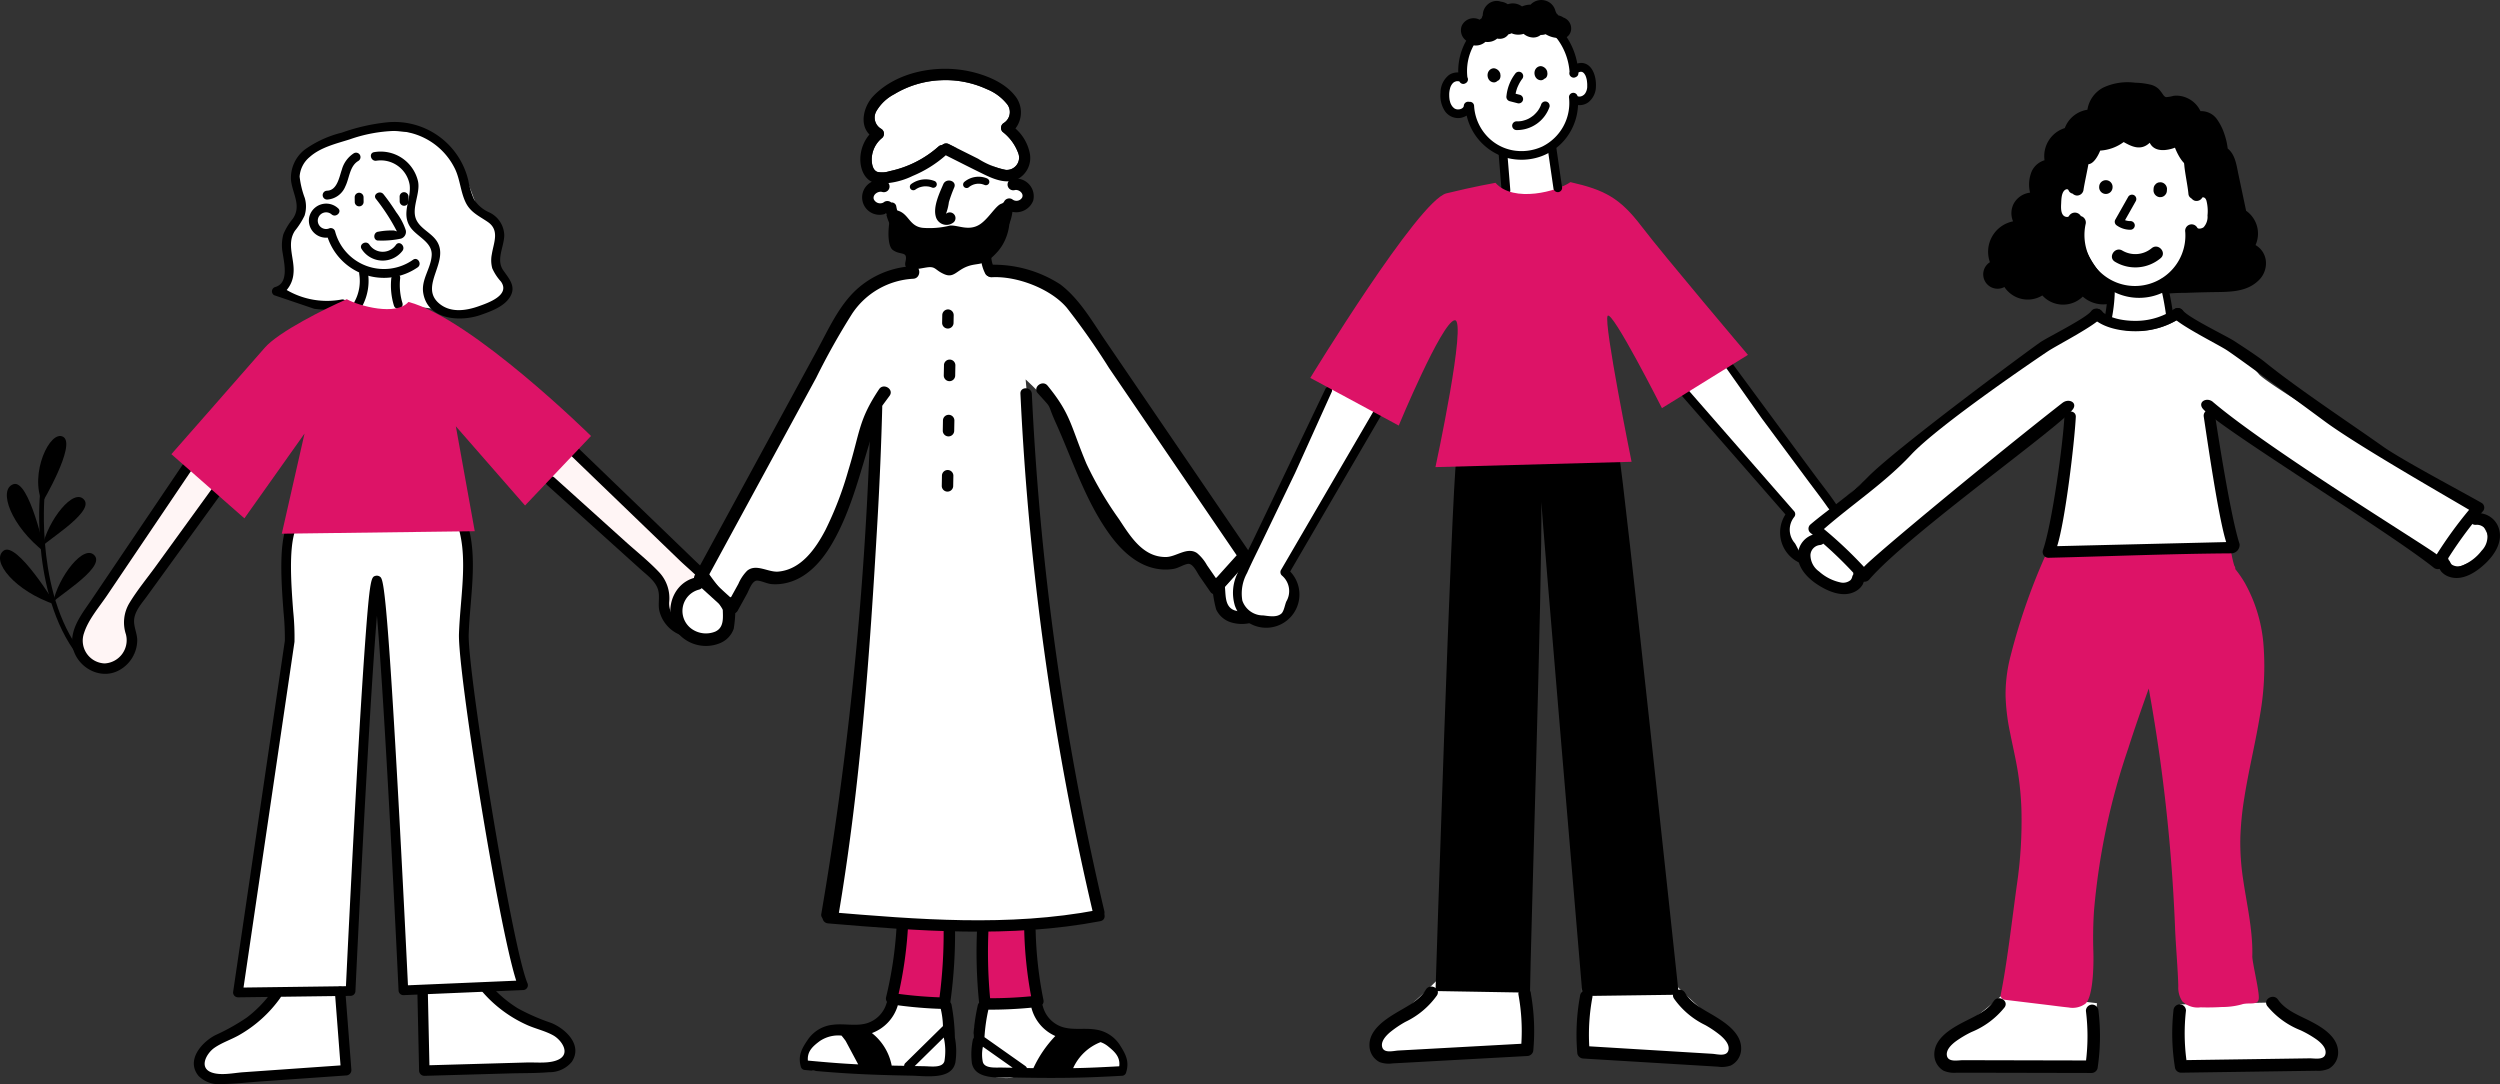 <?xml version="1.0" encoding="UTF-8"?> <svg xmlns="http://www.w3.org/2000/svg" xmlns:xlink="http://www.w3.org/1999/xlink" id="グループ_848" data-name="グループ 848" width="338.47" height="146.772" viewBox="0 0 338.47 146.772"><rect x="0" y="0" width="338.47" height="146.772" fill="#333333" stroke="none"/><defs><clipPath id="clip-path"><rect id="長方形_6201" data-name="長方形 6201" width="338.47" height="146.772" fill="none"></rect></clipPath></defs><g id="グループ_847" data-name="グループ 847" clip-path="url(#clip-path)"><path id="パス_1864" data-name="パス 1864" d="M17.446,168.783c-7.112-8.179-5.775-22.476-5.76-22.619l.633.064c-.014.141-1.323,14.168,5.607,22.138Z" transform="translate(-6.275 -79.224)"></path><path id="パス_1865" data-name="パス 1865" d="M11.841,137.9c-1.776-3.907,1.066-9.946,2.842-8.881s-2.842,8.881-2.842,8.881" transform="translate(-6.113 -69.866)"></path><path id="パス_1866" data-name="パス 1866" d="M7.178,152.324C2.56,148.771.784,143.8,2.916,143.088s4.262,9.236,4.262,9.236" transform="translate(-1.095 -77.537)"></path><path id="パス_1867" data-name="パス 1867" d="M7.543,169.948C2.015,168.11-1.3,164,.483,162.625s7.06,7.323,7.06,7.323" transform="translate(0 -88.067)"></path><path id="パス_1868" data-name="パス 1868" d="M12.491,153.714c.71-3.552,4.262-8.17,5.683-6.394s-6.039,6.038-5.683,6.394" transform="translate(-6.764 -79.638)"></path><path id="パス_1869" data-name="パス 1869" d="M15.619,170.249c.71-3.552,4.262-8.17,5.683-6.394s-6.039,6.038-5.683,6.394" transform="translate(-8.459 -88.6)"></path><path id="パス_1870" data-name="パス 1870" d="M93.542,38.6c-2.056.378-4.826,1.872-6.117,2.376s-2.935,1.751-2.883,2.994a19.711,19.711,0,0,0,.584,4,4.182,4.182,0,0,1-.476,3.2c-.549.858-1.692,1.7-1.359,2.881a8.418,8.418,0,0,1,.265,3.556,7.861,7.861,0,0,1-1.444,2.825s3.512,1.884,4.84,1.887,3.978-.358,5.2-.183,2.317,1.482,4.013,1.479a9.472,9.472,0,0,0,3.848-1.288l4.164.487a5.822,5.822,0,0,0,3.46.642c1.775-.316,4.723-1.333,5.3-2.418a3.5,3.5,0,0,0-.22-2.681c-.92-.831-1.349-1.105-1.089-2.269s1.023-2.733.494-3.8-1.5-1.441-2.479-2.553-1.288-3.848-2.909-5.852-2.146-4.4-5.435-4.928a47.826,47.826,0,0,0-7.751-.363" transform="translate(-44.506 -20.907)" fill="#fff"></path><path id="パス_1871" data-name="パス 1871" d="M104.411,67.273c-.8-1.015-.5-5.024-.5-5.024s4.6-2.295,4.824-3.72c-.6-1.084-1.783-1.833-2.382-2.659a3.6,3.6,0,0,1-.317-2.7c.109-.906.658-2.4.116-3.553s-.765-2.5-2.064-2.859-2.211-.726-2.916-.518-2.2-.468-2.959.452-1.159,3.059-2.046,3.853a4.114,4.114,0,0,1-1.4.934l.69,2.05s-2.985-.709-2.882,1.031,2.179,2.212,2.179,2.212S96.13,60.483,99,61.712c.928,1.141-.6,4.983-.6,4.983s3.667,2.372,6.016.578" transform="translate(-50.179 -25.029)" fill="#fff"></path><path id="パス_1872" data-name="パス 1872" d="M125.125,291.554l.337,10.9s12.347-.54,13.837-.524,5.04.037,5.37-1.065.25-3.028-1.166-3.746-4.481-.617-5.908-1.9-4.338-4.651-4.338-4.651Z" transform="translate(-67.821 -157.495)" fill="#fff"></path><path id="パス_1873" data-name="パス 1873" d="M77.228,292.342l.822,11.027-16.1,1.137s-3.853.16-3.582-1.729,2.442-2.938,4.044-3.977a28.132,28.132,0,0,0,4.927-3.6,14.668,14.668,0,0,0,2.006-2.842Z" transform="translate(-31.627 -158.456)" fill="#fff"></path><path id="パス_1874" data-name="パス 1874" d="M100.728,154.875c1.489,4.509.368,9.886.2,14.893s5.8,42.347,8.013,47.562l-16.2.689S90.1,162.284,89.15,162.535s-3.56,55.579-3.56,55.579l-15.251.2,7-47.521c.2-2.625-1.346-11.78.272-15.615Z" transform="translate(-38.125 -83.946)" fill="#fff"></path><path id="パス_1875" data-name="パス 1875" d="M69.564,218.194a.656.656,0,0,1-.648-.751l7-47.521a35.918,35.918,0,0,0-.18-3.893c-.285-3.842-.676-9.1.5-11.88a.656.656,0,0,1,.595-.4l23.115-.3a.648.648,0,0,1,.631.45c1.135,3.438.811,7.338.5,11.109-.11,1.327-.224,2.7-.27,4.012-.172,4.99,5.838,42.281,7.961,47.283a.655.655,0,0,1-.575.91l-16.2.689a.654.654,0,0,1-.682-.623c-.8-16.936-2.081-40.89-2.926-50.75-.839,9.874-2.114,33.873-2.915,50.844a.656.656,0,0,1-.646.625l-15.251.2Zm7.73-63.142c-.863,2.6-.51,7.357-.248,10.88a34.074,34.074,0,0,1,.174,4.136l-6.9,46.805,13.866-.182c.136-2.839.724-15.019,1.395-27.085.447-8.053.845-14.48,1.179-19.1.665-9.17.861-9.222,1.443-9.376a.716.716,0,0,1,.58.111c.421.309.856.627,2.412,28.5.667,11.936,1.249,23.941,1.387,26.827l14.656-.625c-2.444-7.619-7.923-41.943-7.749-46.967.046-1.346.162-2.733.273-4.076.289-3.468.586-7.049-.3-10.134Z" transform="translate(-37.35 -83.171)"></path><path id="パス_1876" data-name="パス 1876" d="M124.8,291.8l.216,9.95,8.566-.243,4.634-.132c1.306-.037,3.061.191,4.271-.393,1.7-.822.408-2.655-.709-3.278-1.081-.6-2.334-.877-3.468-1.371a17.393,17.393,0,0,1-6.063-4.459c-.6-.681.384-1.7.99-1.016a16.488,16.488,0,0,0,3.753,3.19,28.163,28.163,0,0,0,4.484,1.962c1.963.779,4.339,3.012,2.812,5.281a3.889,3.889,0,0,1-3.079,1.4c-1.75.149-3.532.115-5.287.164l-11.585.329a.72.72,0,0,1-.719-.7q-.116-5.335-.232-10.67a.71.71,0,0,1,1.418-.019" transform="translate(-66.876 -157.528)"></path><path id="パス_1877" data-name="パス 1877" d="M76.4,292.4q.382,4.962.763,9.923l-8.548.6-4.624.325c-1.3.091-3.027.491-4.289.028-1.774-.651-.667-2.6.383-3.331,1.017-.706,2.237-1.1,3.317-1.706A17.387,17.387,0,0,0,69,293.2c.532-.736-.55-1.656-1.085-.914a16.453,16.453,0,0,1-3.421,3.544,28.186,28.186,0,0,1-4.269,2.394c-1.877.967-4.022,3.424-2.278,5.531a3.889,3.889,0,0,0,3.2,1.093c1.756-.024,3.526-.234,5.278-.356l11.561-.812a.72.72,0,0,0,.646-.767l-.819-10.641a.71.71,0,0,0-1.413.121" transform="translate(-31.06 -158.081)"></path><path id="パス_1878" data-name="パス 1878" d="M164.38,132.2c.089.073.2.17.339.289,3.059,2.669,17.433,16.375,18.524,17.878,1.14,1.569,1.875,3.352.539,4.561s-1.729,3.582-4.113,2.619-3.05-1.389-3.082-3.1.372-3.513-.607-4.327-15.729-13.813-15.729-13.813Z" transform="translate(-86.86 -71.655)" fill="#fff5f5"></path><path id="パス_1879" data-name="パス 1879" d="M162.479,135.313l9.588,8.642c1.52,1.37,3.168,2.675,4.574,4.163a5.108,5.108,0,0,1,1.368,4.066,3.147,3.147,0,0,0,3.632,3.255,3.084,3.084,0,0,0,1.881-4.591c-.956-1.685-2.732-3.013-4.109-4.34l-4.764-4.593L163.93,131.581c-.658-.634.319-1.663.977-1.028l11.06,10.662,5.614,5.413c1.342,1.293,2.974,2.618,3.6,4.442,1.11,3.22-2.054,6.732-5.378,5.65a4.686,4.686,0,0,1-3.13-3.41c-.185-.894.077-1.817-.136-2.7-.294-1.217-1.482-2.053-2.368-2.851L161.5,136.341c-.679-.612.3-1.64.977-1.028" transform="translate(-87.413 -70.655)"></path><path id="パス_1880" data-name="パス 1880" d="M37.446,136.752c-.072.09-.163.208-.272.353-2.435,3.248-13.636,19.65-14.39,21.347-.788,1.772-1.135,3.669.423,4.572s2.438,3.143,4.569,1.7,2.693-1.994,2.369-3.671-1.1-3.358-.308-4.358,12.5-16.789,12.5-16.789Z" transform="translate(-11.987 -74.123)" fill="#fff5f5"></path><path id="パス_1881" data-name="パス 1881" d="M40.274,139.149,32.7,149.6c-1.2,1.657-2.541,3.276-3.606,5.025a5.106,5.106,0,0,0-.49,4.262,3.147,3.147,0,0,1-2.873,3.941,3.084,3.084,0,0,1-2.8-4.1c.584-1.847,2.044-3.516,3.114-5.1l3.7-5.485L38.077,135.8a.709.709,0,0,0-1.169-.8l-8.594,12.734L23.951,154.2c-1.043,1.545-2.363,3.181-2.6,5.095-.414,3.38,3.412,6.156,6.437,4.4a4.685,4.685,0,0,0,2.351-3.987c-.005-.913-.455-1.761-.43-2.667.034-1.251,1.022-2.317,1.722-3.282l10.011-13.81c.537-.741-.634-1.541-1.17-.8" transform="translate(-11.557 -73.008)"></path><path id="パス_1882" data-name="パス 1882" d="M80.814,58.439c1.9-.51,1.237-3.209,1.04-4.555a5.677,5.677,0,0,1,.086-2.6,8.425,8.425,0,0,1,1.281-2.1c1.208-1.754-.047-3.366-.249-5.213a4.852,4.852,0,0,1,1.9-4.169,14.543,14.543,0,0,1,4.975-2.268,26.451,26.451,0,0,1,6-1.384,10.267,10.267,0,0,1,11.14,7.9,11.037,11.037,0,0,0,.759,2.507,4.578,4.578,0,0,0,2,1.74,3.524,3.524,0,0,1,2.1,3.133c-.024,1.562-1.14,3.3-.143,4.735.811,1.169,1.821,2.225.88,3.678-.821,1.267-2.557,1.887-3.911,2.364-2.768.975-7.129.713-7.786-2.895-.345-1.893,1.062-3.4,1.134-5.217s-2.1-2.506-2.95-3.854c-1.168-1.852.21-3.705-.035-5.643a3.965,3.965,0,0,0-4.485-3.267c-.756.143-1.1-1.012-.335-1.156a5.185,5.185,0,0,1,5.961,3.982c.329,1.686-.99,3.694-.2,5.25.611,1.2,2.07,1.729,2.778,2.882,1.683,2.741-2.425,6.007.226,8.328,1.515,1.327,3.6,1.052,5.358.433,1.3-.458,4.371-1.509,3.057-3.358a6.64,6.64,0,0,1-1.173-1.788,4.145,4.145,0,0,1-.062-1.9c.255-1.6,1.093-3.26-.556-4.387-1.2-.823-2.359-1.295-3.015-2.7-.664-1.419-.729-3.031-1.4-4.45a9.127,9.127,0,0,0-8.22-5.167,20.094,20.094,0,0,0-6.07,1.152c-1.82.57-3.94,1.072-5.393,2.376a3.752,3.752,0,0,0-1.367,2.655,12.049,12.049,0,0,0,.7,2.9,4.1,4.1,0,0,1-.033,2.39,10.249,10.249,0,0,1-1.3,2.042c-1.194,1.815.009,3.825-.2,5.794a3.873,3.873,0,0,1-.919,2.228,10.811,10.811,0,0,0,7.425,1.289c.755-.142,1.1,1.013.335,1.156a12.406,12.406,0,0,1-4.027.1L80.685,59.54a.609.609,0,0,1,.129-1.1" transform="translate(-43.574 -19.574)"></path><path id="パス_1883" data-name="パス 1883" d="M91.327,62.179a2.357,2.357,0,0,1,3.907-1.341c.606.483-.239,1.34-.839.862a1.128,1.128,0,1,0-.291,1.861.608.608,0,0,1,.745.41,6.834,6.834,0,0,0,10.559,3.854c.638-.442,1.255.592.621,1.031a8.043,8.043,0,0,1-12.177-4.029,2.32,2.32,0,0,1-2.524-2.649" transform="translate(-49.484 -32.658)"></path><path id="パス_1884" data-name="パス 1884" d="M105.44,56.981a.612.612,0,0,1,.61.594l.008.64a.6.6,0,1,1-1.2.016l-.008-.64a.608.608,0,0,1,.594-.61" transform="translate(-56.829 -30.885)"></path><path id="パス_1885" data-name="パス 1885" d="M118.723,56.807a.612.612,0,0,1,.61.594l.008.64a.6.6,0,0,1-1.2.016l-.008-.64a.608.608,0,0,1,.594-.61" transform="translate(-64.029 -30.79)"></path><path id="パス_1886" data-name="パス 1886" d="M111.223,62.2a9.776,9.776,0,0,1,2.069-.157c.417.068.52.314.257-.19-.161-.31-.334-.615-.509-.917a27.592,27.592,0,0,0-2.168-3.173c-.478-.609.558-1.222,1.031-.621a28.172,28.172,0,0,1,1.715,2.425,8.418,8.418,0,0,1,1.29,2.426.958.958,0,0,1-.648,1.152,12.479,12.479,0,0,1-3.021.258c-.773.059-.785-1.145-.016-1.2" transform="translate(-59.976 -30.837)"></path><path id="パス_1887" data-name="パス 1887" d="M107.836,71.985a2.176,2.176,0,0,0,3.616.02c.475-.611,1.333.234.862.839a3.375,3.375,0,0,1-5.509-.239c-.441-.639.593-1.256,1.031-.621" transform="translate(-57.833 -38.873)"></path><path id="パス_1888" data-name="パス 1888" d="M115.62,81.608c.079-.761,1.283-.786,1.2-.016a8.459,8.459,0,0,0,.31,3.363.6.6,0,0,1-1.156.335,9.331,9.331,0,0,1-.357-3.682" transform="translate(-62.642 -43.918)"></path><path id="パス_1889" data-name="パス 1889" d="M104.734,83.849a5.9,5.9,0,0,0,.632-3.728c-.122-.756,1.032-1.1,1.156-.335a7.268,7.268,0,0,1-.741,4.657c-.361.686-1.408.093-1.047-.594" transform="translate(-56.728 -43.013)"></path><path id="パス_1890" data-name="パス 1890" d="M96,50.278c1.365-.023,1.648-1.837,2-2.84a3.84,3.84,0,0,1,1.616-2.219.6.6,0,0,1,.621,1.031c-1.184.693-1.2,2.312-1.759,3.439a2.842,2.842,0,0,1-2.463,1.793.6.6,0,0,1-.016-1.2" transform="translate(-51.721 -24.462)"></path><path id="パス_1891" data-name="パス 1891" d="M82.757,88.819c-1.643,1.928-6.666.564-8.347-.367-2.844,1.229-9.237,4.411-11.115,6.581s-12.631,14.4-12.631,14.4l9.886,8.688,8.141-11.481L65.614,120.2l26.122-.338-2.561-14.207,9.371,10.727,8.933-9.413S91.367,91.089,82.757,88.819" transform="translate(-27.461 -47.943)" fill="#dd1367"></path><path id="パス_1892" data-name="パス 1892" d="M291.509,273.935l.122,9.969,6.813-.391-1.073-10.1Z" transform="translate(-158.004 -148.195)" fill="#dd1367"></path><path id="パス_1893" data-name="パス 1893" d="M272.065,273.394l-.895,10.312-6.917-.907,1.24-9.922Z" transform="translate(-143.231 -147.906)" fill="#dd1367"></path><path id="パス_1894" data-name="パス 1894" d="M203.034,171.753l-.21.369s-2.893,3.909-2.152,5.336,2.84,3.214,4.332,2.311a8.317,8.317,0,0,0,2.5-2.972c-1.6-1.583-2.107-4.163-4.47-5.045" transform="translate(-108.703 -93.094)" fill="#fff"></path><path id="パス_1895" data-name="パス 1895" d="M281.127,116.652c-2.105-3.231-19.714-30.132-20.937-31.672-1.306-1.644-4.932-5.3-6.873-6.082a24.856,24.856,0,0,0-5.793-1.021l-1.257-2.011s-8.287-.9-8.939.719a1.786,1.786,0,0,1-1.364,1.518c-1.232.255-5.472.049-7.166,3.314-1.434,2.766-16.056,28.531-20.5,36.354a23.674,23.674,0,0,0,4.177,5.028c.8-1.917,2.1-4.692,2.777-4.541,1.035.229,3.328,2.47,5.957.147s5.82-8.369,6.963-11.669,3.1-9.089,3.1-9.089-1.188,29.98-1.817,34.8-4.044,32.4-4.044,32.4,9.58,1.42,12.1,1.686,24.612-1.353,24.612-1.353S254.457,132,254.409,126.53s-2.648-34.176-2.648-34.176,3.956,3.612,5,5.741,4.564,12.933,7.639,15.594,4.188,3.387,5.652,3.111,3.989-.543,3.989-.543l3.286,3.9c1.19-1.3,2.713-2.115,3.8-3.5" transform="translate(-112.903 -40.986)" fill="#fff"></path><path id="パス_1896" data-name="パス 1896" d="M365.941,165.922a13.945,13.945,0,0,0-1.983-1.2,56.751,56.751,0,0,1-4.283,5.193c.419,1.033,2.11,3.032,2.9,3.081a4.084,4.084,0,0,0,4.172-2.459c.674-1.83.756-3.456-.812-4.615" transform="translate(-194.952 -89.283)" fill="#fff"></path><path id="パス_1897" data-name="パス 1897" d="M258.8,48.579a1.636,1.636,0,0,0-2.338,2.065,4.337,4.337,0,0,0,2.414,1.91,8.83,8.83,0,0,0,2.4,2.475c1.487.975,1.583,1.2,4.755,1.73s5.665.405,7.061-.724a17.032,17.032,0,0,0,2.959-4.071s2.528-.673,2.465-1.45-2.292-2.241-2.292-2.241l-1.745-1.268s-5.1-4.127-7.146-3.259-8.53,4.832-8.53,4.832" transform="translate(-138.912 -23.647)" fill="#fff"></path><path id="パス_1898" data-name="パス 1898" d="M251.8,294.8a1.467,1.467,0,0,0-1.573,1.106,3.006,3.006,0,0,1-1.847,2.278,11.444,11.444,0,0,1-4.916,1.445c-2.037.064-3.744-.223-4.525.889a9.321,9.321,0,0,0-.969,2.354,1.459,1.459,0,0,0,1.4,1.875c4.78.008,17.044.009,17.639-.174.74-.227.759-1.791.449-3a46.437,46.437,0,0,1-.524-5.012,1.46,1.46,0,0,0-1.3-1.351Z" transform="translate(-128.953 -159.785)" fill="#fff"></path><path id="パス_1899" data-name="パス 1899" d="M288.5,297.256c-.738,2.469-1.289,6.564-.63,8.107s4.3,1.981,5.225,1.574,14.392-.534,14.392-.534.708-3.035-1.166-4.268-3.3-1.22-5.885-1.311c-4.083-.144-4.591-3.39-4.591-3.39Z" transform="translate(-155.873 -161.12)" fill="#fff"></path><path id="パス_1900" data-name="パス 1900" d="M275.813,35.837a11.078,11.078,0,0,1-3.7-1.5l-3.973-1.986a.782.782,0,0,0-.906.131.754.754,0,0,0-.493.2,14.394,14.394,0,0,1-6.619,3.334,3.213,3.213,0,0,1-1.649.1c-.661-.242-.774-1.155-.766-1.761a3.755,3.755,0,0,1,1.422-2.848.778.778,0,0,0-.135-1.218,1.752,1.752,0,0,1-.637-2.436,6,6,0,0,1,2.406-2.259A13.2,13.2,0,0,1,267,23.709a13.35,13.35,0,0,1,6.275,1.2,6.686,6.686,0,0,1,2.683,1.947,1.741,1.741,0,0,1-.358,2.626.779.779,0,0,0-.179,1.212,6.4,6.4,0,0,1,2.126,2.9,1.666,1.666,0,0,1-1.734,2.245" transform="translate(-139.683 -12.843)" fill="#fff"></path><path id="パス_1901" data-name="パス 1901" d="M277.291,31.865a6.069,6.069,0,0,0-1.96-3.448,3.559,3.559,0,0,0-.128-4.51c-1.427-1.773-3.96-2.768-6.126-3.233-4.348-.931-9.752.015-12.954,3.317-1.319,1.361-1.964,3.845-.56,5.239a5.249,5.249,0,0,0-1.234,3.273c-.023,1.518.661,3.139,2.32,3.362a10.05,10.05,0,0,0,4.772-1.026,16.048,16.048,0,0,0,4.477-2.793c1.741.873,3.476,1.76,5.228,2.611,1.338.649,2.994,1.312,4.454.637a3.249,3.249,0,0,0,1.711-3.429m-3.309,2.151a11.078,11.078,0,0,1-3.7-1.5l-3.973-1.986a.782.782,0,0,0-.906.131.754.754,0,0,0-.493.2,14.394,14.394,0,0,1-6.619,3.334,3.213,3.213,0,0,1-1.649.1c-.661-.242-.774-1.155-.766-1.761a3.755,3.755,0,0,1,1.422-2.848.778.778,0,0,0-.135-1.218,1.752,1.752,0,0,1-.637-2.436,6,6,0,0,1,2.406-2.259,13.2,13.2,0,0,1,6.237-1.884,13.35,13.35,0,0,1,6.275,1.2,6.687,6.687,0,0,1,2.683,1.947,1.741,1.741,0,0,1-.358,2.626.779.779,0,0,0-.179,1.212,6.4,6.4,0,0,1,2.126,2.9,1.666,1.666,0,0,1-1.734,2.245" transform="translate(-137.852 -11.022)"></path><path id="パス_1902" data-name="パス 1902" d="M275.147,52.841a.774.774,0,0,0,.384,1.5c.532-.142,1.291.438,1,1.019a.889.889,0,0,1-1.336.217.778.778,0,0,0-1.063.258.786.786,0,0,0-.071.144.707.707,0,0,0-.333.606c-.105,3.856-4.185,5.611-7.581,5.489a6.768,6.768,0,0,1-6.642-5.493.63.63,0,0,0-.692-.567.8.8,0,0,0-1.058.011.948.948,0,0,1-1.3-.452c-.2-.634.62-1.151,1.159-.976a.774.774,0,0,0,.439-1.484,2.359,2.359,0,1,0,.065,4.4c.879,3.729,4.55,6.095,8.3,6.117,3.985.023,8.28-2.161,8.806-6.342a2.473,2.473,0,0,0,2.811-1.515,2.4,2.4,0,0,0-2.888-2.929" transform="translate(-138.154 -28.602)"></path><path id="パス_1903" data-name="パス 1903" d="M277.906,57.875A6.925,6.925,0,0,0,278.3,56.3a18.1,18.1,0,0,1,.724-1.991c.39-.915-1.1-1.344-1.484-.438-.512,1.2-1.372,2.99-1.024,4.326a1.5,1.5,0,0,0,2.465.794.774.774,0,0,0-1.073-1.114" transform="translate(-149.833 -28.927)"></path><path id="パス_1904" data-name="パス 1904" d="M234.881,78.676a12.171,12.171,0,0,0-7.735,3.19c-2.394,2.212-3.794,5.4-5.336,8.233L211.3,109.424l-6.018,11.067a.884.884,0,0,0,.111,1.036l4.363,3.968a.835.835,0,0,0,1.313-.148l1.263-2.287c.306-.556.714-1.877,1.438-1.808.636.061,1.256.418,1.918.476a6.419,6.419,0,0,0,1.954-.152c2.751-.619,4.752-2.853,6.152-5.227,2.878-4.882,4.032-10.555,5.822-15.89,1.03-3.072.118-1.615,2.028-4.229.643-.882-.826-1.789-1.424-.888-2.8,4.213-2.54,5.7-4.179,11.045a46.738,46.738,0,0,1-3.075,8c-1.333,2.552-3.306,5.368-6.379,5.644-1.384.125-2.991-1.12-4.222-.12a5.737,5.737,0,0,0-1.188,1.774l-1.04,1.883-3.092-2.812,9.63-17.71,5.03-9.25a95.153,95.153,0,0,1,4.878-8.693,10.616,10.616,0,0,1,8.264-4.719c1.068-.049,1.106-1.755.032-1.706" transform="translate(-111.206 -42.644)"></path><path id="パス_1905" data-name="パス 1905" d="M206.945,174.2c.109-1.092-1.559-1.117-1.668-.031-.133,1.328.454,3.171-1.039,3.847a3.351,3.351,0,0,1-3.228-.4,2.983,2.983,0,0,1,1.012-5.28c1.047-.239.636-1.892-.413-1.653-3.722.849-4.674,5.978-1.657,8.251a5,5,0,0,0,4.848.678,3.27,3.27,0,0,0,1.945-1.986,16.416,16.416,0,0,0,.2-3.426" transform="translate(-107.407 -92.502)"></path><path id="パス_1906" data-name="パス 1906" d="M291.948,78.246A16.617,16.617,0,0,1,301.4,80.9c2.6,1.961,4.315,4.99,6.132,7.657l12.388,18.179,7.094,10.41a.883.883,0,0,1-.007,1.041l-3.944,4.385a.835.835,0,0,1-1.322-.016l-1.485-2.149c-.36-.523-.9-1.8-1.612-1.656-.627.124-1.208.541-1.861.666a6.417,6.417,0,0,1-1.959.044c-2.8-.341-5.014-2.364-6.643-4.585-3.352-4.57-5.066-10.1-7.381-15.228-1.333-2.953-.279-1.6-2.441-4.006-.729-.812.643-1.862,1.329-1.025,3.2,3.912,3.1,5.42,5.262,10.572a48.419,48.419,0,0,0,4.419,7.517c1.581,2.406,3.266,5.142,6.35,5.11,1.39-.015,2.864-1.414,4.189-.541a5.727,5.727,0,0,1,1.359,1.646l1.222,1.77,2.8-3.108-11.352-16.658-5.929-8.7a95.308,95.308,0,0,0-5.723-8.162c-2.2-2.588-6.775-4.309-10.133-4.125-1.067.058-1.276-1.635-.2-1.694" transform="translate(-157.858 -42.403)"></path><path id="パス_1907" data-name="パス 1907" d="M358.313,167.989c-.218-1.076,1.439-1.267,1.656-.2.265,1.308-.135,3.2,1.418,3.724a3.349,3.349,0,0,0,3.172-.721,2.983,2.983,0,0,0-1.534-5.152.853.853,0,0,1,.246-1.686c3.789.472,5.248,5.481,2.474,8.044a5,5,0,0,1-4.755,1.16,3.273,3.273,0,0,1-2.133-1.782,16.4,16.4,0,0,1-.543-3.389" transform="translate(-194.203 -88.864)"></path><path id="パス_1908" data-name="パス 1908" d="M249.484,119.357a486.566,486.566,0,0,1-4.364,53.475q-1.052,7.639-2.349,15.241c-.165.971,2.114,1.433,2.28.453,3.035-17.82,4.3-35.818,5.34-53.866q.44-7.632.639-15.275a.774.774,0,0,0-1.547-.028" transform="translate(-131.583 -64.297)"></path><path id="パス_1909" data-name="パス 1909" d="M313.018,185.567a384.415,384.415,0,0,1-8.759-54.386q-.686-7.805-1.053-15.633c-.047-.99-1.594-1.025-1.547-.029a387.338,387.338,0,0,0,6.577,55.111q1.485,7.693,3.283,15.32a.774.774,0,0,0,1.5-.384" transform="translate(-163.506 -62.219)"></path><path id="パス_1910" data-name="パス 1910" d="M280.356,269.02c-12.011,2.288-24.321,1.271-36.422.255-1.033-.087-1.057,1.461-.028,1.547,12.254,1.029,24.689,2.015,36.851-.3,1.016-.194.615-1.693-.4-1.5" transform="translate(-131.791 -145.805)"></path><path id="パス_1911" data-name="パス 1911" d="M307.3,289.2a4.669,4.669,0,0,0-3.362-2.2c-1.489-.242-3.031.113-4.5-.346a4,4,0,0,1-2.642-2.855.853.853,0,0,0-.064-.147.759.759,0,0,0,.154-.67,53.455,53.455,0,0,1-1.052-9.368c-.024-.994-1.57-1.024-1.547-.029a55.848,55.848,0,0,0,.933,8.911q-2.769.265-5.553.264a67.58,67.58,0,0,1-.2-9.667c.051-1-1.5-1.021-1.547-.029a67.668,67.668,0,0,0,.258,10.309.784.784,0,0,0-.169.3,26.9,26.9,0,0,0-.624,4.458,9.809,9.809,0,0,0-.183,3.43c.459,2.35,3.937,1.9,5.958,1.937,6.408.124,9.918.016,14.4-.24a.592.592,0,0,0,.531-.471c.424-1.4,0-2.34-.793-3.592m-15.985,2.953c-.857-.022-2.408.176-2.639-.791a5.031,5.031,0,0,1,.018-2.03l4.033,2.847c-.47-.01-.941-.015-1.411-.026m3.118-.215-5.528-3.9a23.43,23.43,0,0,1,.53-3.722q2.922.009,5.828-.272a.859.859,0,0,0,.034.145,5.738,5.738,0,0,0,3.2,3.693,16.042,16.042,0,0,0-2.968,4.352c-.293,0-.585-.011-.878-.016a.578.578,0,0,0-.217-.277m6.476.293a6.753,6.753,0,0,1,3.715-3.522,3.345,3.345,0,0,1,.991.549c.9.725,1.7,1.446,1.536,2.719-2.263.124-4.03.215-6.241.254" transform="translate(-155.619 -147.613)"></path><path id="パス_1912" data-name="パス 1912" d="M257.495,291.426a9.812,9.812,0,0,0-.057-3.435,26.947,26.947,0,0,0-.46-4.478.786.786,0,0,0-.158-.307,67.61,67.61,0,0,0,.637-10.292c-.014-.993-1.561-1.026-1.547-.028a67.61,67.61,0,0,1-.553,9.654q-2.782-.1-5.54-.468a55.911,55.911,0,0,0,1.261-8.871c.06-.994-1.487-1.021-1.547-.028a53.452,53.452,0,0,1-1.4,9.323.759.759,0,0,0,.13.675.823.823,0,0,0-.07.144,4,4,0,0,1-2.745,2.756c-1.485.4-3.013-.007-4.51.18a4.671,4.671,0,0,0-3.441,2.071c-.837,1.223-1.3,2.148-.925,3.561a.592.592,0,0,0,.513.49c4.47.421,7.973.657,14.381.77,2.021.035,5.479.615,6.025-1.716m-18.314-2.985a4.469,4.469,0,0,1,2.917-.72c.193.233.377.472.556.715l1.7,3.18c-2.491-.124-4.359-.288-6.811-.513-.114-1.279.708-1.97,1.635-2.661m11.573,2.975a.572.572,0,0,0-.179.394c-.488-.01-.975-.015-1.463-.027l-.22-.006a7.374,7.374,0,0,0-2.679-4.4,5.719,5.719,0,0,0,3.466-3.62.866.866,0,0,0,.039-.144q2.893.389,5.814.487a11.305,11.305,0,0,1,.3,2.338.566.566,0,0,0-.062.05l-5.014,4.932m2.61.445c-.451-.005-.9-.017-1.353-.025l3.928-3.864a8.3,8.3,0,0,1,.092,3.2c-.267.958-1.809.7-2.667.693" transform="translate(-128.158 -147.513)"></path><path id="パス_1913" data-name="パス 1913" d="M279.32,91.468a.787.787,0,0,0-.788.759l-.02,1.068a.774.774,0,0,0,1.547.028l.02-1.068a.782.782,0,0,0-.759-.788" transform="translate(-150.96 -49.577)"></path><path id="パス_1914" data-name="パス 1914" d="M279.03,107.041,279,108.465a.774.774,0,0,0,1.547.028l.026-1.424a.774.774,0,0,0-1.547-.028" transform="translate(-151.226 -57.622)"></path><path id="パス_1915" data-name="パス 1915" d="M278.73,123.364l-.026,1.424a.774.774,0,0,0,1.547.029l.026-1.424a.774.774,0,0,0-1.547-.028" transform="translate(-151.064 -66.469)"></path><path id="パス_1916" data-name="パス 1916" d="M278.43,139.688l-.026,1.424a.774.774,0,0,0,1.547.028l.026-1.424a.774.774,0,0,0-1.547-.028" transform="translate(-150.901 -75.317)"></path><path id="パス_1917" data-name="パス 1917" d="M291.819,75.025a4.011,4.011,0,0,1-.335-2.893c.229-.88-1.119-1.319-1.35-.434a5.524,5.524,0,0,0,.424,3.975.71.71,0,0,0,1.262-.648" transform="translate(-157.156 -38.599)"></path><path id="パス_1918" data-name="パス 1918" d="M272.3,53.23a3.308,3.308,0,0,0-3.164.439.474.474,0,0,0-.036.668.485.485,0,0,0,.667.036l.052-.036.018-.012c.047-.03.1-.059.145-.085a2.927,2.927,0,0,1,.305-.142l.009,0,.072-.023c.054-.016.108-.032.162-.046a3.009,3.009,0,0,1,.331-.061l.052-.006h.012c.056,0,.112-.005.169-.005a2.752,2.752,0,0,1,.336.02l.093.012.011,0a1.164,1.164,0,0,1,.139.033,2.623,2.623,0,0,1,.337.113.476.476,0,0,0,.595-.305.485.485,0,0,0-.305-.6" transform="translate(-145.796 -28.731)"></path><path id="パス_1919" data-name="パス 1919" d="M287.948,52.462a3,3,0,0,0-3.073.485.478.478,0,0,0-.036.668.483.483,0,0,0,.668.037c.044-.038.091-.074.137-.11l.005,0,.055-.036a2.428,2.428,0,0,1,.279-.148l.081-.035.049-.019.019-.006.084-.026a2.581,2.581,0,0,1,.327-.07l.07-.01.044-.006c.043,0,.105,0,.115,0a2.638,2.638,0,0,1,.334.018l.069.01c.05.012.1.022.15.036a2.462,2.462,0,0,1,.332.118.474.474,0,0,0,.594-.305.486.486,0,0,0-.305-.595" transform="translate(-154.325 -28.312)"></path><path id="パス_1920" data-name="パス 1920" d="M263.5,61.031c1.951.223,1.812,2.215,3.826,2.417a11.491,11.491,0,0,0,3.662-.308c1.072-.1,2.557.822,4.066-.178s2.643-3.6,3.5-2.586.716,4.239-1.138,6.315-2.533,1.413-4.046,1.967-1.86,1.629-3.162,1.062-1.129-1.105-2.379-.913-3.21.75-2.869-.774-.634-.8-1.716-1.591-.462-5.493.254-5.411" transform="translate(-142.37 -32.599)"></path><path id="パス_1921" data-name="パス 1921" d="M431.437,9.367a4.579,4.579,0,0,0-1.664,2.985c0,.727-.175,2.363-.175,2.363s-1.456-.723-2.107.587-.973,3.237-.135,3.926a1.746,1.746,0,0,0,1.746.5,6.205,6.205,0,0,0,.835-.4,8.9,8.9,0,0,0,1.717,3.3,18.858,18.858,0,0,0,3.385,2.136l.015,5.452s4.018,2.361,7.239-.033l-.814-6.419s2.673-2.913,3.065-5.713c1.273.178,2.436.03,2.285-1.86s-.081-3.125-1.026-3.05a3.13,3.13,0,0,0-1.525.513s-.044-3.016-1.284-4.539-9.274-2.338-11.557.249" transform="translate(-231.364 -4.171)" fill="#fff"></path><path id="パス_1922" data-name="パス 1922" d="M444.8,11.5a1.719,1.719,0,0,0-.438.07,9.574,9.574,0,0,0-3.661-5.943.607.607,0,0,0-.834.038.6.6,0,0,0,.038.835,8.465,8.465,0,0,1,3.407,6.166,1.4,1.4,0,0,0-.029.251.6.6,0,0,0,.617.564.563.563,0,0,0,.263-.079.54.54,0,0,0,.347-.55c0-.016,0-.032,0-.047l.014-.016,0,0c.027-.016.158-.075.1-.058.033-.011.065-.021.1-.033l.026-.006.055-.006c.031,0,.15.012.134.005.028.006.056.011.084.019,0,.006.086.043.105.055l0,0c.029.023.058.047.085.073s.049.048.073.073l.025.032c.045.066.087.133.128.2l.024.047c.013.03.026.06.038.09.022.057.043.115.061.174.025.079.046.159.065.239.008.035.016.071.023.106,0,.01,0,.023.007.041.023.174.043.349.049.525,0,.068,0,.136,0,.2,0,.045,0,.09,0,.136s0,.053,0,.062a1.771,1.771,0,0,1-.264.831s-.085.11-.1.126-.054.056-.082.083l-.019.015c-.064.046-.129.087-.2.128l-.034.021-.039.011c-.062.019-.124.041-.187.056,0-.005-.139.009-.158.01h-.022c-.033-.005-.065-.011-.1-.019l-.04-.011-.068-.033a.587.587,0,0,0-1.156.173,6.575,6.575,0,0,1-3.613,6.653,6.707,6.707,0,0,1-4.1.493,6.323,6.323,0,0,1-3.452-1.973A6.57,6.57,0,0,1,430.39,17.3a.569.569,0,0,0-.655-.539l-.02-.006a.594.594,0,0,0-.707.445c-.005.057-.017.111-.027.167a.235.235,0,0,1-.01.034.12.12,0,0,1-.009.019c-.012.019-.024.041-.035.062l-.076.085c-.024.017-.074.056-.09.067s-.076.042-.1.057l-.109.041c-.027.009-.11.028-.127.034a1.983,1.983,0,0,1-.276.016c-.018,0-.049,0-.072-.007-.053-.009-.1-.023-.155-.037.013,0-.1-.038-.124-.051l-.074-.044a1.629,1.629,0,0,1-.146-.122c-.03-.028-.058-.057-.086-.087l-.011-.011-.01-.014a1.756,1.756,0,0,1-.349-.723,1.861,1.861,0,0,1-.07-.345,4.1,4.1,0,0,1-.03-.48,3.084,3.084,0,0,1,.1-.871,1.671,1.671,0,0,1,.328-.691c.029-.034.061-.065.091-.1.009-.01.021-.021.031-.03a1.311,1.311,0,0,1,.2-.127c.044-.017.088-.033.133-.047l.083-.023.023-.007s.005,0,.017,0l.084-.007h.1l.018,0c.045.01.089.018.134.03h0c.021.009.04.02.06.03a.56.56,0,0,0,.532.312.613.613,0,0,0,.33-.126.546.546,0,0,0,.125-.1.576.576,0,0,0,.072-.677,7.2,7.2,0,0,1,2.034-5.9c.538-.539-.336-1.335-.873-.8a8.347,8.347,0,0,0-2.4,6.049,2.1,2.1,0,0,0-1.24.335,3.047,3.047,0,0,0-1.158,2.408,3.859,3.859,0,0,0,.533,2.4,2.181,2.181,0,0,0,2.006,1.031,2.3,2.3,0,0,0,1-.335,7.761,7.761,0,0,0,5.291,5.683,7.849,7.849,0,0,0,4.844-.184,7.516,7.516,0,0,0,3.7-2.986,7.785,7.785,0,0,0,1.241-3.933,2.009,2.009,0,0,0,1.44-.412,2.746,2.746,0,0,0,.981-2.078c.082-1.3-.463-3.266-2.087-3.218" transform="translate(-230.815 -2.968)"></path><path id="パス_1923" data-name="パス 1923" d="M447.14,24.332l-.558-.144c.01-.049.017-.1.028-.149q.041-.178.093-.353c.02-.067.041-.133.063-.2l.022-.062.005-.014a7.266,7.266,0,0,1,.31-.659q.089-.159.188-.313l.066-.1c.033-.047.068-.093.1-.138a.6.6,0,0,0-.038-.835.6.6,0,0,0-.835.038,6,6,0,0,0-1.242,3.093.61.61,0,0,0,.445.707l1.088.28a.6.6,0,0,0,.707-.445.6.6,0,0,0-.445-.708" transform="translate(-241.385 -11.499)"></path><path id="パス_1924" data-name="パス 1924" d="M441.492,20.931a.426.426,0,0,0-.022-.071,1.408,1.408,0,0,0-.1-.205.907.907,0,0,0-.2-.232,1.065,1.065,0,0,0-.39-.211l-.036-.011a1,1,0,0,0-.165-.013l-.013,0a.954.954,0,0,0-.205.041.888.888,0,0,0-.331.209.327.327,0,0,0-.035.037,1.334,1.334,0,0,0-.114.163.969.969,0,0,0-.091.239,1.183,1.183,0,0,0-.028.26.529.529,0,0,0,.008.111,1.057,1.057,0,0,0,.064.269,1.321,1.321,0,0,0,.092.184,1.206,1.206,0,0,0,.131.158.846.846,0,0,0,.622.237.66.66,0,0,0,.41-.192.026.026,0,0,1,0-.005l.066-.03.069-.033a.59.59,0,0,0,.2-.221l0,0c.019-.049.037-.1.055-.148a.45.45,0,0,0,.02-.081,1.366,1.366,0,0,0,.016-.223,1.381,1.381,0,0,0-.038-.229" transform="translate(-238.365 -10.942)"></path><path id="パス_1925" data-name="パス 1925" d="M455.361,20.3a.423.423,0,0,0-.022-.071,1.408,1.408,0,0,0-.1-.205.907.907,0,0,0-.2-.232,1.063,1.063,0,0,0-.391-.211l-.036-.011a.948.948,0,0,0-.164-.013l-.013,0a.963.963,0,0,0-.206.041.89.89,0,0,0-.33.209.294.294,0,0,0-.035.037,1.286,1.286,0,0,0-.114.163.95.95,0,0,0-.091.239,1.185,1.185,0,0,0-.028.26.56.56,0,0,0,.008.111,1.076,1.076,0,0,0,.065.269,1.324,1.324,0,0,0,.092.184,1.237,1.237,0,0,0,.131.158.845.845,0,0,0,.622.237.657.657,0,0,0,.41-.191.024.024,0,0,1,0-.005l.066-.03.069-.033a.593.593,0,0,0,.2-.221l0,0c.018-.049.037-.1.055-.148a.453.453,0,0,0,.02-.081,1.366,1.366,0,0,0,.016-.223,1.381,1.381,0,0,0-.038-.229" transform="translate(-245.882 -10.601)"></path><path id="パス_1926" data-name="パス 1926" d="M451.645,30a.605.605,0,0,0-.708.445l-.015.044-.012.028c-.015.035-.03.071-.045.106-.043.1-.09.19-.141.282s-.1.166-.148.245c-.01.016-.034.049-.041.06-.03.04-.06.08-.091.119a4.089,4.089,0,0,1-.39.422c-.035.033-.07.065-.106.1l-.012.011-.027.021c-.084.065-.168.128-.255.188a3.049,3.049,0,0,1-.971.47q-.137.043-.277.075l-.092.02-.091.014a3.82,3.82,0,0,1-.631.032.6.6,0,0,0-.563.617.6.6,0,0,0,.617.564,4.672,4.672,0,0,0,4.444-3.152.6.6,0,0,0-.445-.708" transform="translate(-242.3 -16.253)"></path><path id="パス_1927" data-name="パス 1927" d="M445.729,2.368a1.411,1.411,0,0,0-.267-.157,1.774,1.774,0,0,0-.4-.124A1.667,1.667,0,0,0,444.8,1.8a2.2,2.2,0,0,0-.132-.3,1.907,1.907,0,0,0-.844-1.188A2,2,0,0,0,441.3.631a2.59,2.59,0,0,0-.632.071,4.017,4.017,0,0,0-.531.169A2.068,2.068,0,0,0,438.3.55c-.033.005-.065.013-.1.02l-.022-.017a2,2,0,0,0-.9-.328,1.635,1.635,0,0,0-.233-.067,1.813,1.813,0,0,0-1.624.515,1.957,1.957,0,0,0-.592,1.4,2.211,2.211,0,0,0-.146.387,3.058,3.058,0,0,0-.273.212,1.763,1.763,0,0,0-2.417.8A1.729,1.729,0,0,0,433.2,5.784a.568.568,0,0,0,.416.36,1.956,1.956,0,0,0,1.572-.477,2.239,2.239,0,0,0,.82-.047,1.98,1.98,0,0,0,.773-.4,1.52,1.52,0,0,0,.995-.112,1.4,1.4,0,0,0,.521-.455,2.3,2.3,0,0,0,.442-.148,1.734,1.734,0,0,0,.295.113,2.4,2.4,0,0,0,1.325-.035,2.107,2.107,0,0,0,1.238.494,1.563,1.563,0,0,0,1.074-.346,1.94,1.94,0,0,0,.667-.1,3.492,3.492,0,0,0,1.406.49h.022c.024.013.047.028.072.039a1.4,1.4,0,0,0,1.937-1.04,1.569,1.569,0,0,0-1.05-1.755" transform="translate(-234.08 0)"></path><path id="パス_1928" data-name="パス 1928" d="M444.2,44.721c-.06-.757-1.242-.707-1.181.054l.4,4.949c.06.757,1.241.707,1.181-.054Z" transform="translate(-240.124 -23.946)"></path><path id="パス_1929" data-name="パス 1929" d="M498.468,100.709s16.751,22.119,17.45,23.587.791,4.009-.254,5.059-3.283,1.71-4.25,1.22-2.365-1.221-2.414-2.436a25.531,25.531,0,0,1,.534-4.053l-16.7-18.7Z" transform="translate(-267.126 -54.587)" fill="#fff"></path><path id="パス_1930" data-name="パス 1930" d="M492.4,104.908a.6.6,0,0,1,.835-.034l12.8,14.657,3.646,4.175a.611.611,0,0,1,.034.835,2.754,2.754,0,0,0,.1,3.533c.274.4.565,1.264.988,1.495.73.4,1.659.016,2.43-.229a2.966,2.966,0,0,0,2.407-2.508,5.711,5.711,0,0,0-1.334-3.548c-.911-1.314-1.9-2.58-2.852-3.864l-6.1-8.219-6.959-9.863a.474.474,0,0,1,.8-.512c3.525,4.749,9.073,12.32,13.467,18.24.994,1.339,2.058,2.65,2.958,4.055a5.99,5.99,0,0,1,1.143,4.2,4.5,4.5,0,1,1-8.223-3.139l-12.46-14.268-3.646-4.175a.609.609,0,0,1-.034-.835" transform="translate(-266.812 -54.532)"></path><path id="パス_1931" data-name="パス 1931" d="M480.124,290.689a81.152,81.152,0,0,0,6.025,5.476c1.285,1.062,2.223,1.515,1.937,2.859a2.46,2.46,0,0,1-2.643,1.765l-17.763-1.222-.02-8.178Z" transform="translate(-253.482 -157.56)" fill="#fff"></path><path id="パス_1932" data-name="パス 1932" d="M415.273,289.8a81.178,81.178,0,0,1-6.054,5.443c-1.291,1.055-2.232,1.5-1.953,2.849a2.46,2.46,0,0,0,2.634,1.779l17.77-1.126.064-8.178Z" transform="translate(-220.721 -157.077)" fill="#fff"></path><path id="パス_1933" data-name="パス 1933" d="M427.192,135.106c-.652,4.183-2.824,72.1-2.824,72.1l12.794.219c.036-5.568,1.685-56.072,1.533-66.423.017,1.174,5.58,66.878,5.58,66.878l13.032-.175s-7.536-70.757-8.078-72.971Z" transform="translate(-230.017 -73.03)"></path><path id="パス_1934" data-name="パス 1934" d="M426.7,292.59a.874.874,0,0,0-.9-.793.854.854,0,0,0-.793.9,27.6,27.6,0,0,1,.4,6.7l-13.162.724-3.473.191c-.7.038-2.019.437-2.218-.524-.159-.773.552-1.5,1.083-1.956a14.309,14.309,0,0,1,2.072-1.4,11.1,11.1,0,0,0,4.278-3.592c.562-.939-.958-1.693-1.515-.762-.914,1.526-2.665,2.31-4.128,3.2-1.554.941-3.586,2.351-3.5,4.405a2.538,2.538,0,0,0,1.4,2.209,3.668,3.668,0,0,0,1.741.161l1.9-.1,7.729-.425,8.626-.474a.854.854,0,0,0,.776-.673,28.968,28.968,0,0,0-.321-7.786" transform="translate(-219.435 -158.084)"></path><path id="パス_1935" data-name="パス 1935" d="M466.528,293.419a.874.874,0,0,1,.9-.788.853.853,0,0,1,.788.9,27.594,27.594,0,0,0-.437,6.7l13.158.8,3.471.21c.7.042,2.017.448,2.22-.512.164-.773-.544-1.5-1.072-1.962a14.305,14.305,0,0,0-2.065-1.406,11.1,11.1,0,0,1-4.258-3.616c-.557-.942.967-1.688,1.52-.753.905,1.531,2.652,2.324,4.111,3.219,1.548.949,3.573,2.37,3.478,4.424a2.538,2.538,0,0,1-1.412,2.2,3.67,3.67,0,0,1-1.742.152l-1.9-.115-7.727-.467-8.623-.521a.854.854,0,0,1-.773-.677,28.964,28.964,0,0,1,.363-7.784" transform="translate(-252.612 -158.573)"></path><path id="パス_1936" data-name="パス 1936" d="M378.78,114.2s-12.27,24.886-12.678,26.46-.019,4.086,1.205,4.92,3.547,1.058,4.4.395,2.091-1.646,1.91-2.849a25.574,25.574,0,0,0-1.291-3.879L385.2,117.731Z" transform="translate(-198.351 -61.9)" fill="#fff"></path><path id="パス_1937" data-name="パス 1937" d="M384.422,117.37a.6.6,0,0,0-.827.125l-9.8,16.812-2.791,4.789a.612.612,0,0,0,.124.827,2.753,2.753,0,0,1,.566,3.489c-.194.442-.316,1.348-.687,1.655-.641.529-1.626.329-2.429.234a2.965,2.965,0,0,1-2.837-2.008,5.713,5.713,0,0,1,.639-3.736c.647-1.463,1.377-2.893,2.07-4.334L372.889,126l4.969-11a.478.478,0,0,0-.264-.616.484.484,0,0,0-.616.265c-2.564,5.329-6.581,13.812-9.777,20.456-.723,1.5-1.521,2.991-2.139,4.541a5.993,5.993,0,0,0-.327,4.345,4.5,4.5,0,1,0,7.482-4.637l9.539-16.365,2.791-4.789a.609.609,0,0,0-.125-.827" transform="translate(-197.542 -61.979)"></path><path id="パス_1938" data-name="パス 1938" d="M412.426,53.932c2.477,2.784,8.452,1.121,10.15-.093,4.647,1.056,6.709,2.146,9.651,6.013S446.61,77.228,446.61,77.228l-11.644,7.211s-6.787-13.423-7.355-12.486,3.243,19.75,3.243,19.75l-26.552.72s4.343-20.112,2.6-19.885-7.571,14.26-7.571,14.26l-11.974-6.454s14.669-24.064,18.433-24.986,6.632-1.425,6.632-1.425" transform="translate(-209.959 -29.182)" fill="#dd1367"></path><path id="パス_1939" data-name="パス 1939" d="M458.732,43.355a.607.607,0,0,0-.617-.563.6.6,0,0,0-.563.617q.381,2.619.761,5.238a.608.608,0,0,0,.617.563.594.594,0,0,0,.563-.617q-.38-2.619-.761-5.238" transform="translate(-248.001 -23.193)"></path><path id="パス_1940" data-name="パス 1940" d="M644.419,296.624l.194,8.337s17.949-.664,18.894-.67,1.495-2.786.356-3.52-4.361-2.38-5.309-2.93a11.684,11.684,0,0,1-1.9-1.47Z" transform="translate(-349.29 -160.64)" fill="#fff"></path><path id="パス_1941" data-name="パス 1941" d="M582.794,293.335a81.128,81.128,0,0,1-6.356,5.088c-1.349.979-2.314,1.373-2.112,2.732a2.459,2.459,0,0,0,2.528,1.927l17.8-.108.531-8.16Z" transform="translate(-311.284 -158.994)" fill="#fff"></path><path id="パス_1942" data-name="パス 1942" d="M625.51,217.245c.083-3.513-.749-6.958-1.25-10.413a33.055,33.055,0,0,1-.375-5.438,41.353,41.353,0,0,1,.542-5.558c.592-3.76,1.514-7.459,2.127-11.215a37.881,37.881,0,0,0,.485-9.292,20.366,20.366,0,0,0-2.572-8.639,15.461,15.461,0,0,0-1.257-1.816l-.007-.007a.617.617,0,0,0-.131-.453,13.345,13.345,0,0,1-.465-2.162s-7.253-.376-8.829-.156a60.978,60.978,0,0,1-9.913.69c-1.8-.051-3.461.47-5.252.247a.677.677,0,0,0-.363.055.573.573,0,0,0-.861.2,83.621,83.621,0,0,0-4.6,13.314,20.643,20.643,0,0,0-.685,5.353,27.8,27.8,0,0,0,.616,5.091c.339,1.723.747,3.433,1.03,5.167a41.119,41.119,0,0,1,.5,5.166,59.584,59.584,0,0,1-.628,10.327c-.547,3.932-1.359,10.886-2.174,14.769a.6.6,0,0,0,.467.693l5.856.709c.955.116,1.91.249,2.867.345a2.913,2.913,0,0,0,2.272-.51c1.112-.944,1.128-5.654,1.082-6.993-.063-1.864-.036-3.731.086-5.592a92.059,92.059,0,0,1,4.632-21.971c.873-2.724,1.814-5.425,2.779-8.118q.881,4.871,1.56,9.775.781,5.676,1.284,11.387t.726,11.436c.075,1.913.392,5.77.429,7.684a3.408,3.408,0,0,0,.544,2.074,2.972,2.972,0,0,0,2.473.81q1.446.043,2.893-.045a10,10,0,0,0,2.674-.35c.893-.316,2.147.184,2.305-.708.156-.874-.891-4.971-.87-5.858" transform="translate(-320.574 -87.822)" fill="#dd1367"></path><path id="パス_1943" data-name="パス 1943" d="M624.535,48.243a2.808,2.808,0,0,0-1.354-1.861,3.773,3.773,0,0,0-1.275-4.643l-1.041-4.929c-.26-1.232-.424-2.677-1.451-3.5a9.233,9.233,0,0,0-.464-2,7.373,7.373,0,0,0-1.048-2.045,2.6,2.6,0,0,0-2.174-1.013,3.623,3.623,0,0,0-1.871-1.808,3.431,3.431,0,0,0-1.761-.27,5.132,5.132,0,0,1-.982.177c-.232-.017-.363-.212-.492-.393a5.279,5.279,0,0,0-.545-.7,2.413,2.413,0,0,0-1-.567,9.579,9.579,0,0,0-2.186-.29,7.772,7.772,0,0,0-4.3.646,4.066,4.066,0,0,0-2.171,3.012,3.891,3.891,0,0,0-3.063,2.481,3.98,3.98,0,0,0-2.742,4.357,2.8,2.8,0,0,0-1.724,1.477,4.632,4.632,0,0,0-.236,2.908,2.912,2.912,0,0,0-2.21,1.487,2.824,2.824,0,0,0-.092,2.4,4.2,4.2,0,0,0-3.133,5.531,1.946,1.946,0,0,0,1.963,3.358,3.779,3.779,0,0,0,5.134,1.143,3.8,3.8,0,0,0,5.476.154,4.18,4.18,0,0,0,4.539.667,2.774,2.774,0,0,1,1.394-.469c.5.033.983.215,1.481.274a2.924,2.924,0,0,0,1.583-.231,5.838,5.838,0,0,1,1.444-.539,28.6,28.6,0,0,1,3.487-.206q1.827-.069,3.655-.1c2.148-.037,4.5.051,6.167-1.537a3.193,3.193,0,0,0,.995-2.971" transform="translate(-317.809 -13.201)"></path><path id="パス_1944" data-name="パス 1944" d="M611.769,44.943c1.1.411,1.924-1.793,1.924-1.793a5.951,5.951,0,0,0,3.179-1.155c1.065.6,2.32,1.239,3.527.095.844,1.74,3.417.664,3.417.664s.77,2.12,1.872,2.531l.37,4.337s2.034-1.506,2.462.35.891,3.522-.242,4.287a3.6,3.6,0,0,1-2.463.507s-.353,4.856-3.569,6.2l1.216,4.646s-2.128,2.071-4.6,1.591a15.17,15.17,0,0,1-4.408-1.645l.965-3.949s-4.381-3.807-4.6-8.773c-1.819.237-3.564.1-3.122-2.183s1.608-4.218,2.905-2.784Z" transform="translate(-329.352 -22.762)" fill="#fff"></path><path id="パス_1945" data-name="パス 1945" d="M535.844,158.611c-1.256.418-3.19.97-2.512,2.929s1.523,3.033,2.739,3.523,3.064,1.1,3.735.309a3.255,3.255,0,0,0,.632-1.974Z" transform="translate(-289.002 -85.971)" fill="#fff"></path><path id="パス_1946" data-name="パス 1946" d="M721.984,158.393c1.016,1.017,1.012,1.626,2.721.957s3.214-1.441,3.621-2.66-1.583-3.944-1.583-3.944Z" transform="translate(-391.332 -82.791)" fill="#fff"></path><path id="パス_1947" data-name="パス 1947" d="M573.393,93.958c-2.136,1-4.307,3.077-6.057,3.976s-9.392,5.337-10.359,6.764-13.2,10.872-14.4,11.431-7.44,6.9-7.44,6.9l7.2,5.678s27.231-22.547,27.817-22.372-2.422,18.835-2.422,18.835l24.772-.683s-3.231-18.09-2.643-17.56S620.207,127.2,620.207,127.2l5.157-7.355s-28.109-16.512-29.486-18.281-5.1-4.945-6.275-5.294a30.728,30.728,0,0,1-4.3-2.328,10.875,10.875,0,0,1-11.906.017" transform="translate(-290.058 -50.918)" fill="#fff"></path><path id="パス_1948" data-name="パス 1948" d="M569.013,103.994c-9.045,7.055-25.576,20.715-26.874,22.207a56.725,56.725,0,0,0-5.424-5.126c3.972-3.46,8.26-6.256,11.82-10.076,3.738-4.012,17.309-13.2,18.542-14.013,1.2-.793,6.453-3.491,7.286-4.629.607-.83-.866-1.595-1.47-.771-.693.947-5.832,3.5-6.822,4.164-1.133.757-19.63,14.394-23.474,18.359-2.163,2.231-5.326,4.328-7.712,6.356a.74.74,0,0,0-.024,1.1,54.49,54.49,0,0,1,6.7,6.38.886.886,0,0,0,1.327-.071c5.3-6.14,26.421-21.079,27.6-23.11.508-.88-.666-1.4-1.469-.771" transform="translate(-289.781 -49.45)"></path><path id="パス_1949" data-name="パス 1949" d="M539.254,162.766a.657.657,0,0,0-.257.55.75.75,0,0,0-.122.224,1.091,1.091,0,0,1-.236.513,1.572,1.572,0,0,1-1.328.331,6.318,6.318,0,0,1-2.941-1.494,2.73,2.73,0,0,1-1.167-2.245,1.428,1.428,0,0,1,1.275-1.332c1.068-.108.643-1.635-.421-1.528a2.95,2.95,0,0,0-2.549,2.955c-.029,1.616,1.237,3,2.618,3.906,1.491.981,3.57,1.855,5.217.911a2.408,2.408,0,0,0,.932-.9c.081-.147.115-.317.192-.462-.093.016-.073-.008.06-.074q.114-.12.218-.247c.535-.846-.74-1.732-1.49-1.1" transform="translate(-288.089 -85.521)"></path><path id="パス_1950" data-name="パス 1950" d="M647.511,103.791c7.595,6.459,28.749,19.41,30.3,20.637a56.709,56.709,0,0,1,4.389-6.036c-4.54-2.67-15.34-8.869-19.541-11.97-4.412-3.257-12.053-8.86-13.3-9.662-1.206-.779-6.495-3.412-7.342-4.54-.618-.823.846-1.605,1.46-.789.7.938,5.875,3.433,6.873,4.081,1.142.743,3.243,2.1,4.275,2.939,4.3,3.486,11.4,8.18,15.905,11.371,2.536,1.8,10.634,6.08,13.352,7.634a.741.741,0,0,1,.226,1.076,54.383,54.383,0,0,0-5.41,7.5.886.886,0,0,1-1.317.174c-6.34-5.06-30.132-19.614-31.332-21.632-.52-.873.684-1.448,1.46-.789" transform="translate(-347.909 -49.371)"></path><path id="パス_1951" data-name="パス 1951" d="M721.358,157.535a.658.658,0,0,1,.354.494.75.75,0,0,1,.161.2c.1.18.141.335.327.461a1.573,1.573,0,0,0,1.366.081,6.319,6.319,0,0,0,2.616-2.01,2.728,2.728,0,0,0,.734-2.421,1.427,1.427,0,0,0-1.5-1.075c-1.07.091-.933-1.489.132-1.579a2.95,2.95,0,0,1,3.049,2.436c.326,1.583-.665,3.175-1.855,4.321-1.285,1.238-3.167,2.479-4.961,1.855a2.41,2.41,0,0,1-1.082-.718c-.106-.13-.171-.29-.274-.418.094,0,.07-.021-.072-.061-.089-.065-.175-.132-.259-.2-.682-.734.408-1.838,1.261-1.36" transform="translate(-390.193 -82.211)"></path><path id="パス_1952" data-name="パス 1952" d="M594.039,296.8a.873.873,0,0,0-.853-.843.853.853,0,0,0-.843.853,27.6,27.6,0,0,1,.018,6.711l-13.182-.03-3.478-.008c-.7,0-2.041.321-2.184-.65-.115-.781.637-1.467,1.193-1.891a14.27,14.27,0,0,1,2.149-1.275,11.1,11.1,0,0,0,4.476-3.342c.615-.9-.86-1.745-1.469-.847-1,1.471-2.792,2.154-4.3,2.955-1.605.851-3.714,2.142-3.748,4.2a2.538,2.538,0,0,0,1.272,2.285,3.674,3.674,0,0,0,1.729.261l1.907,0,7.741.017,8.638.019a.853.853,0,0,0,.814-.627,28.973,28.973,0,0,0,.125-7.791" transform="translate(-309.935 -159.947)"></path><path id="パス_1953" data-name="パス 1953" d="M642.321,296.551a.873.873,0,0,1,.843-.853.853.853,0,0,1,.853.843,27.6,27.6,0,0,0,.064,6.71l13.18-.19,3.477-.05c.7-.01,2.045.3,2.176-.676.105-.783-.654-1.459-1.216-1.876a14.262,14.262,0,0,0-2.164-1.248,11.1,11.1,0,0,1-4.516-3.288c-.626-.9.838-1.755,1.459-.865,1.017,1.458,2.818,2.12,4.34,2.9,1.615.831,3.74,2.1,3.8,4.152a2.537,2.537,0,0,1-1.244,2.3,3.669,3.669,0,0,1-1.726.282l-1.907.027-7.74.111-8.638.124a.854.854,0,0,1-.821-.617,28.987,28.987,0,0,1-.219-7.789" transform="translate(-348.063 -159.725)"></path><path id="パス_1954" data-name="パス 1954" d="M629.535,91.132a9.391,9.391,0,0,1-4.94,1.624c-1.649.062-3.915-.231-5.09-1.4-.674-.669-1.76.337-1.088,1,1.391,1.381,3.951,1.839,5.925,1.811a10.964,10.964,0,0,0,5.981-1.829.723.723,0,0,0-.788-1.212" transform="translate(-335.082 -49.322)"></path><path id="パス_1955" data-name="パス 1955" d="M630.5,139.25c-1.138-3.465-2.816-14.07-3.358-17.653-.148-.981-1.637-.554-1.489.42.507,3.352,2,13.732,3.036,16.981l-22.887.552c1.09-3.387,2.344-13.958,2.528-17.492.052-.995-1.5-.982-1.547.01-.2,3.749-1.67,14.514-2.919,18.083a.792.792,0,0,0,.806.974c8.24-.2,16.478-.545,24.72-.6a1.148,1.148,0,0,0,1.111-1.279" transform="translate(-327.291 -65.607)"></path><path id="パス_1956" data-name="パス 1956" d="M624.517,47.717c.089,1.068.477,2.872.566,3.94a.729.729,0,0,0,.414.564.9.9,0,0,0,.413.308.891.891,0,0,0,1.1-.545c-.1.213-.061.062.115.1.224.051.321.237.393.446a5.754,5.754,0,0,1,.143,2,2.087,2.087,0,0,1-.531,1.6c-.228.169-.726.287-.857.056a.874.874,0,0,0-1.625.578,6.826,6.826,0,0,1-12.718,3.907,7.017,7.017,0,0,1-.78-4.929.9.9,0,0,0-.545-1.1.781.781,0,0,0-.087-.023.93.93,0,0,0-1.656.071c.027-.063-.089.034-.128.039a.718.718,0,0,1-.523-.147c-.424-.343-.39-1.14-.366-1.619.027-.53.021-1.416.442-1.82.234-.224.495-.207.567-.006a.731.731,0,0,0,.541.437.919.919,0,0,0,.566.261.889.889,0,0,0,.918-.818c.151-.955.57-2.836.721-3.791-.492-.745-.737-.45-1.237.31-.07.443-.409,1.813-.479,2.256a2.317,2.317,0,0,0-1.836.153c-1.2.67-1.411,2.256-1.448,3.491a3.176,3.176,0,0,0,1.592,3.247,2.192,2.192,0,0,0,1.592-.04,8.288,8.288,0,0,0,5.026,8.142,7.575,7.575,0,0,0,9.725-2.24,8.661,8.661,0,0,0,1.8-4.524c.454.05.4.21.843.009a3.5,3.5,0,0,0,1.7-3.325c.023-1.236.036-2.861-1.061-3.686a2.067,2.067,0,0,0-1.635-.4c-.065-.779-.429-2.294-.494-3.072-.511-.974-1.331-.561-1.165.172" transform="translate(-328.791 -25.361)"></path><path id="パス_1957" data-name="パス 1957" d="M629.7,73.117a3.464,3.464,0,0,1-3.968.32c-1-.6-2,.906-1,1.511a5.332,5.332,0,0,0,6.178-.477c.894-.755-.315-2.107-1.207-1.354" transform="translate(-338.392 -39.512)"></path><path id="パス_1958" data-name="パス 1958" d="M620.56,54.091l-.006.116a.907.907,0,0,0,1.81.1l.006-.116a.907.907,0,0,0-1.81-.1" transform="translate(-336.353 -28.872)"></path><path id="パス_1959" data-name="パス 1959" d="M638.393,54.473a.93.93,0,0,0-.8-.6l-.242.018a.911.911,0,0,0-.413.21l-.152.175a.906.906,0,0,0-.15.45l-.012.21a.932.932,0,0,0,.853.957l.243-.018a.906.906,0,0,0,.413-.21l.152-.175a.9.9,0,0,0,.15-.45l.012-.21a.688.688,0,0,0-.058-.353" transform="translate(-345.065 -29.198)"></path><path id="パス_1960" data-name="パス 1960" d="M627.88,61.671a.6.6,0,0,0-.635-.544c-.01,0-.1,0-.113,0-.051,0-.1-.01-.153-.017a2.414,2.414,0,0,1-.326-.073c-.008,0-.064-.024-.092-.034l1.467-2.6a.6.6,0,0,0-.267-.792.6.6,0,0,0-.792.267l-1.741,3.08a.594.594,0,0,0,.139.707,3.16,3.16,0,0,0,1.969.638.6.6,0,0,0,.544-.635" transform="translate(-338.855 -31.197)"></path><path id="パス_1961" data-name="パス 1961" d="M622.583,83.766a20.739,20.739,0,0,1-.4,4.357.5.5,0,0,0,.339.6.49.49,0,0,0,.6-.339,21.99,21.99,0,0,0,.433-4.615.485.485,0,0,0-.97,0" transform="translate(-337.232 -45.149)"></path><path id="パス_1962" data-name="パス 1962" d="M639.388,82.639a.486.486,0,0,0-.936.258,38.926,38.926,0,0,1,.875,4.535.5.5,0,0,0,.485.485.488.488,0,0,0,.485-.485,41.126,41.126,0,0,0-.91-4.793" transform="translate(-346.046 -44.605)"></path></g></svg> 